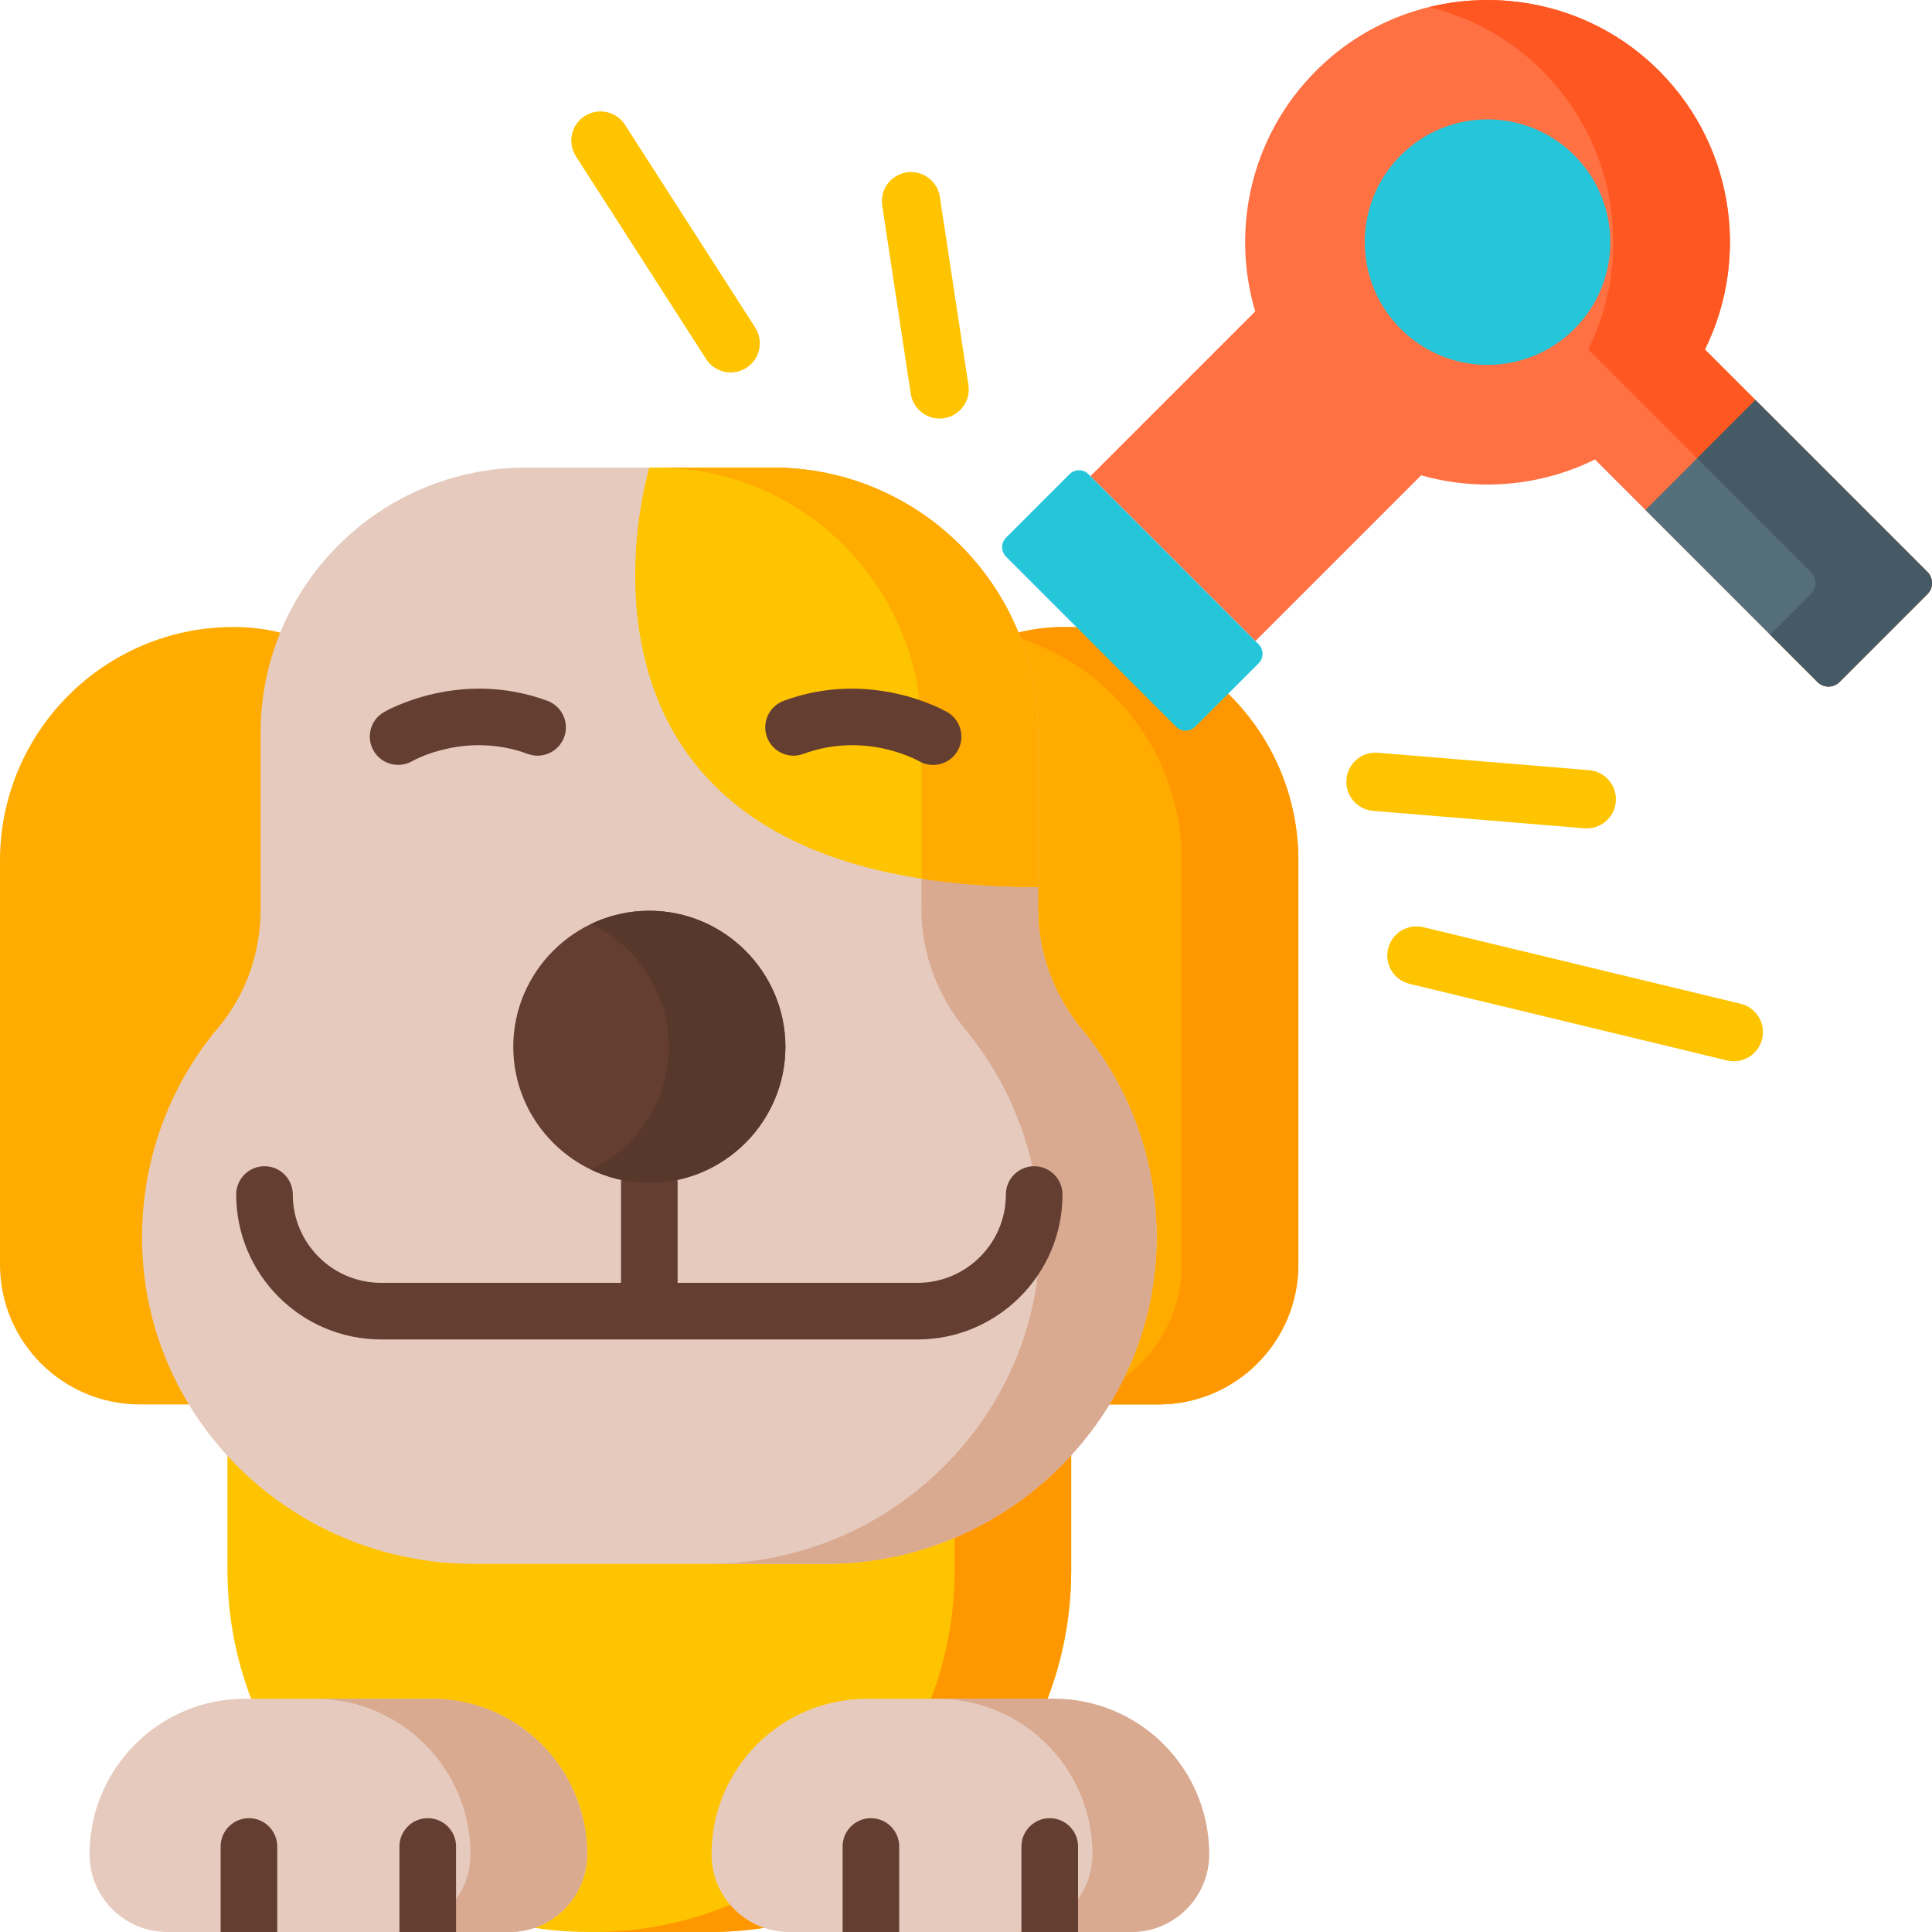 <?xml version="1.0" encoding="UTF-8"?>
<svg xmlns="http://www.w3.org/2000/svg" height="512pt" viewBox="0 0 512 512" width="512pt">
  <path d="m188.059 512h-31.957c-52.703 0-95.824-43.121-95.824-95.824v-90.93c0-6.801 5.566-12.363 12.363-12.363h198.879c6.797 0 12.359 5.562 12.359 12.363v90.93c0 52.703-43.117 95.824-95.82 95.824zm0 0" fill="#ffc400"></path>
  <path d="m271.52 312.883h-30.906c6.797 0 12.363 5.562 12.363 12.363v90.93c0 52.703-43.121 95.824-95.824 95.824h30.906c52.699 0 95.82-43.121 95.82-95.824v-90.93c0-6.801-5.562-12.363-12.359-12.363zm0 0" fill="#ff9800"></path>
  <path d="m76.234 372.191h-39.148c-20.48 0-37.086-16.602-37.086-37.086v-107.008c0-34.211 27.73-61.941 61.938-61.941 28.379 0 51.383 23.004 51.383 51.379v117.57c0 20.484-16.605 37.086-37.086 37.086zm0 0" fill="#ffab00"></path>
  <path d="m267.848 372.191h39.145c20.484 0 37.09-16.602 37.09-37.086v-107.012c0-34.207-27.73-61.938-61.941-61.938-28.375 0-51.379 23.004-51.379 51.379v117.57c0 20.484 16.602 37.086 37.086 37.086zm0 0" fill="#ffab00"></path>
  <path d="m282.141 166.156c-5.117 0-10.055.758-14.719 2.152 26.355 7.117 45.754 31.18 45.754 59.789v107.008c0 20.484-16.605 37.086-37.086 37.086h30.902c20.484 0 37.086-16.602 37.086-37.086v-107.008c0-34.211-27.73-61.941-61.938-61.941zm0 0" fill="#ff9800"></path>
  <path d="m306.512 326.832c.582 48.176-39.438 87.598-87.617 87.598h-93.488c-47.691 0-87.336-38.062-87.762-85.75-.184-20.848 7.039-40.699 20.215-56.387 7.348-8.746 11.203-19.902 11.203-31.324v-46.738c0-38.832 31.48-70.309 70.309-70.309h65.418c38.828 0 70.309 31.477 70.309 70.309v46.734c0 11.695 4.27 22.91 11.707 31.938 12.105 14.695 19.461 33.453 19.707 53.93zm0 0" fill="#e6cabd"></path>
  <path d="m286.805 272.902c-7.438-9.027-11.707-20.242-11.707-31.938v-46.734c0-38.832-31.48-70.312-70.309-70.312h-30.906c38.832 0 70.309 31.48 70.309 70.312v46.734c0 11.695 4.273 22.91 11.707 31.938 12.109 14.695 19.461 33.453 19.707 53.93.582 48.176-39.438 87.598-87.617 87.598h30.906c48.18 0 88.199-39.422 87.617-87.598-.246-20.477-7.602-39.234-19.707-53.93zm0 0" fill="#d9a990"></path>
  <path d="m275.098 235.059v-40.828c0-38.832-31.48-70.312-70.309-70.312h-32.711s-33.992 111.141 103.02 111.141zm0 0" fill="#ffc400"></path>
  <path d="m204.789 123.918h-30.887c38.832 0 70.312 31.48 70.312 70.312v38.625c9.18 1.422 19.43 2.203 30.883 2.203v-40.828c0-38.832-31.48-70.312-70.309-70.312zm0 0" fill="#ffab00"></path>
  <path d="m155.602 491.398c0 5.691-2.312 10.84-6.043 14.57-3.73 3.73-8.879 6.031-14.57 6.031h-90.648c-11.379 0-20.609-9.219-20.609-20.602 0-22.758 18.449-41.207 41.211-41.207h49.449c22.758 0 41.211 18.449 41.211 41.207zm0 0" fill="#e6cabd"></path>
  <path d="m114.391 450.188h-30.906c22.758 0 41.207 18.449 41.207 41.207 0 11.379-9.227 20.605-20.605 20.605h30.906c11.379 0 20.605-9.227 20.605-20.605 0-22.758-18.449-41.207-41.207-41.207zm0 0" fill="#d9a990"></path>
  <path d="m320.43 491.398c0 11.336-9.184 20.602-20.609 20.602h-90.648c-11.383 0-20.613-9.219-20.613-20.602 0-22.758 18.453-41.207 41.211-41.207h49.449c22.762 0 41.211 18.449 41.211 41.207zm0 0" fill="#e6cabd"></path>
  <path d="m279.219 450.188h-30.906c22.758 0 41.207 18.449 41.207 41.207 0 11.379-9.223 20.605-20.602 20.605h30.902c11.379 0 20.605-9.227 20.605-20.605 0-22.758-18.449-41.207-41.207-41.207zm0 0" fill="#d9a990"></path>
  <path d="m73.469 489.34v22.66h-15v-22.66c0-4.148 3.359-7.5 7.5-7.5s7.5 3.352 7.5 7.5zm0 0" fill="#633e31"></path>
  <path d="m120.859 489.34v22.66h-15v-22.66c0-4.148 3.359-7.5 7.5-7.5s7.5 3.352 7.5 7.5zm0 0" fill="#633e31"></path>
  <path d="m238.301 489.34v22.66h-15v-22.66c0-4.148 3.359-7.5 7.5-7.5s7.5 3.352 7.5 7.5zm0 0" fill="#633e31"></path>
  <path d="m285.691 489.34v22.66h-15v-22.66c0-4.148 3.359-7.5 7.5-7.5 4.137 0 7.5 3.352 7.5 7.5zm0 0" fill="#633e31"></path>
  <path d="m437.82 16.992c21.551 19.965 26.223 50.91 13.996 75.633l58.977 58.973c1.609 1.609 1.609 4.219 0 5.828l-23.309 23.312c-1.609 1.609-4.219 1.609-5.828 0l-58.977-58.977c-14.363 7.109-30.852 8.516-46.051 4.195l-43.934 43.934-43.707-43.707 43.656-43.656c-6.746-22.711-.691-48.422 18.199-65.754 24.473-22.453 62.605-22.348 86.977.219zm0 0" fill="#ff7043"></path>
  <path d="m510.793 151.598-58.977-58.973c12.227-24.723 7.555-55.668-13.996-75.633-16.273-15.07-38.68-20.109-59.062-15.117 10.242 2.512 19.977 7.543 28.156 15.117 21.551 19.965 26.223 50.91 13.996 75.633l58.359 58.355c1.949 1.953 1.949 5.113 0 7.062l-10.152 10.156 12.539 12.539c1.609 1.609 4.215 1.609 5.828 0l23.309-23.312c1.609-1.609 1.609-4.215 0-5.828zm0 0" fill="#ff5722"></path>
  <path d="m417.219 41.164c-12.707-12.707-33.305-12.707-46.012 0-12.703 12.703-12.703 33.305 0 46.012 12.707 12.703 33.305 12.703 46.012 0 12.707-12.707 12.707-33.309 0-46.012zm0 0" fill="#26c6da"></path>
  <path d="m510.793 157.426-23.309 23.312c-1.609 1.609-4.219 1.609-5.828 0l-45.594-45.594 29.137-29.137 45.594 45.59c1.609 1.613 1.609 4.219 0 5.828zm0 0" fill="#546e7a"></path>
  <path d="m510.793 151.598-45.594-45.59-15.453 15.453 30.141 30.137c1.609 1.609 1.609 4.219 0 5.828l-10.77 10.77 12.539 12.539c1.609 1.609 4.215 1.609 5.828 0l23.309-23.309c1.609-1.609 1.609-4.215 0-5.828zm0 0" fill="#455a64"></path>
  <path d="m333.551 175.777-16.828 16.824c-1.387 1.391-3.637 1.391-5.027 0l-45.086-45.086c-1.391-1.387-1.391-3.641 0-5.027l16.824-16.828c1.387-1.387 3.641-1.387 5.027 0l45.09 45.09c1.387 1.387 1.387 3.637 0 5.027zm0 0" fill="#26c6da"></path>
  <g fill="#ffc400">
    <path d="m249.07 52.16c-.637-4.219-4.578-7.117-8.797-6.48-4.219.641-7.121 4.578-6.48 8.797l7.566 49.871c.582 3.828 3.875 6.57 7.629 6.57.387 0 .777-.031 1.172-.09 4.219-.641 7.117-4.578 6.48-8.797zm0 0"></path>
    <path d="m420.52 219.535c3.977 0 7.355-3.055 7.691-7.094.348-4.254-2.812-7.984-7.066-8.336l-55.992-4.617c-4.25-.363-7.984 2.809-8.336 7.062-.352 4.254 2.812 7.984 7.066 8.336l55.988 4.621c.219.02.434.027.648.027zm0 0"></path>
    <path d="m165.633 33.082c-2.309-3.59-7.086-4.633-10.68-2.324-3.59 2.305-4.629 7.086-2.324 10.676l34.504 53.719c1.477 2.301 3.965 3.555 6.508 3.555 1.43 0 2.875-.398 4.168-1.227 3.59-2.309 4.633-7.086 2.328-10.676zm0 0"></path>
    <path d="m461.285 266.004-84.105-20.289c-4.145-1-8.32 1.551-9.32 5.699-1 4.148 1.551 8.32 5.699 9.324l84.102 20.285c.609.148 1.219.219 1.82.219 3.488 0 6.652-2.379 7.504-5.918 1-4.148-1.551-8.32-5.699-9.32zm0 0"></path>
  </g>
  <path d="m274.066 309.062c-4.141 0-7.5 3.359-7.5 7.5 0 12.906-10.5 23.406-23.41 23.406h-63.578v-26.496c0-4.145-3.355-7.5-7.5-7.5-4.141 0-7.5 3.355-7.5 7.5v26.496h-63.578c-12.906 0-23.406-10.5-23.406-23.406 0-4.141-3.359-7.5-7.5-7.5-4.145 0-7.5 3.359-7.5 7.5 0 21.176 17.227 38.406 38.406 38.406h142.16c21.176 0 38.406-17.23 38.406-38.406 0-4.141-3.355-7.5-7.5-7.5zm0 0" fill="#633e31"></path>
  <path d="m105.52 202.695c1.258 0 2.535-.316 3.707-.98.578-.328 14.316-7.945 30.641-1.918 3.891 1.434 8.199-.555 9.637-4.441 1.434-3.887-.555-8.199-4.441-9.633-23.125-8.535-42.543 2.539-43.359 3.016-3.559 2.078-4.754 6.633-2.699 10.207 1.387 2.406 3.914 3.75 6.516 3.75zm0 0" fill="#633e31"></path>
  <path d="m212.895 199.797c16.273-6.004 29.977 1.539 30.637 1.914 1.184.684 2.473 1.004 3.742 1.004 2.582 0 5.09-1.332 6.484-3.719 2.09-3.578.879-8.172-2.695-10.258-.816-.477-20.23-11.551-43.359-3.016-3.887 1.434-5.875 5.746-4.438 9.633 1.434 3.887 5.746 5.875 9.629 4.441zm0 0" fill="#633e31"></path>
  <path d="m172.078 313.473c-19.828 0-36.055-16.227-36.055-36.055 0-19.832 16.227-36.059 36.055-36.059 19.832 0 36.059 16.227 36.059 36.059 0 19.828-16.227 36.055-36.059 36.055zm0 0" fill="#633e31"></path>
  <path d="m172.078 241.359c-5.52 0-10.762 1.262-15.449 3.504 12.152 5.816 20.602 18.242 20.602 32.555 0 14.309-8.449 26.734-20.602 32.551 4.688 2.242 9.93 3.504 15.449 3.504 19.832 0 36.059-16.223 36.059-36.055s-16.227-36.059-36.059-36.059zm0 0" fill="#59382c"></path>
</svg>
